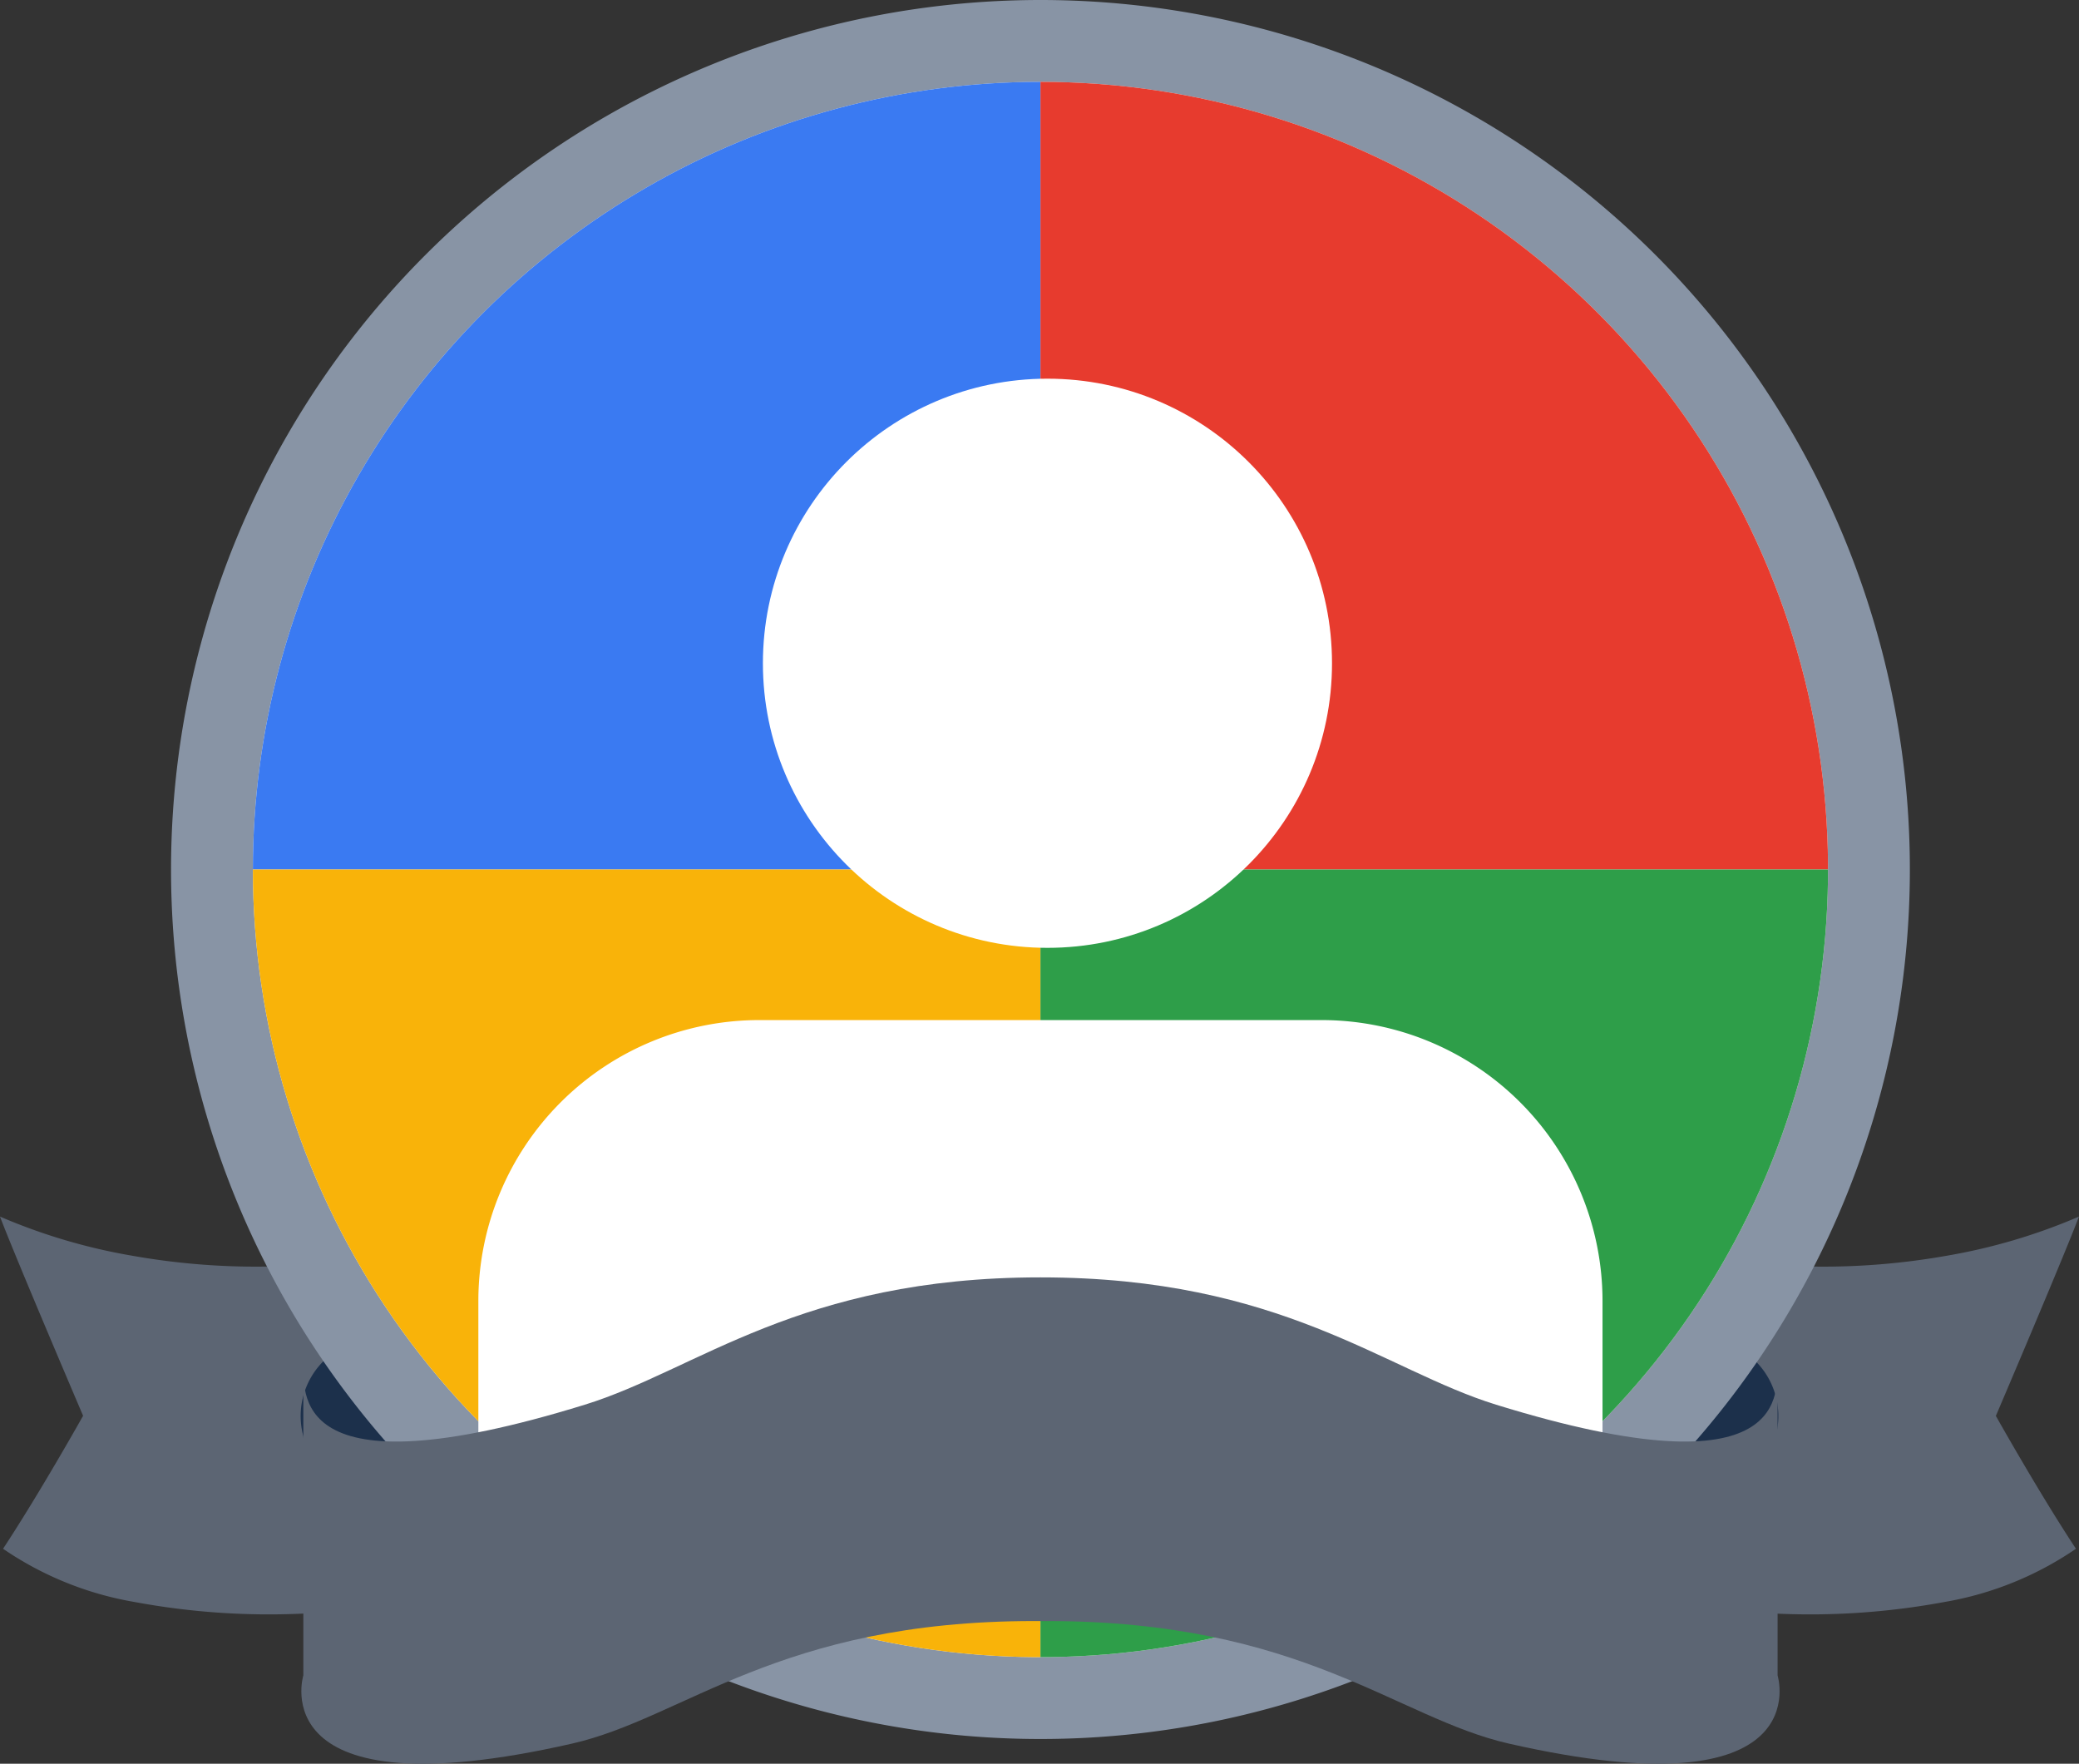 <svg xmlns="http://www.w3.org/2000/svg" xmlns:xlink="http://www.w3.org/1999/xlink" width="51.063" height="43.315" viewBox="0 0 51.063 43.315">
  <rect x="0" y="0" width="51.063" height="43.315" fill="#333333" stroke="none"/>
  <defs>
    <clipPath id="clip-path">
      <path id="パス_98" data-name="パス 98" d="M22.838,22.244A19.344,19.344,0,1,0,42.182,2.9,19.344,19.344,0,0,0,22.838,22.244" transform="translate(-22.838 -2.9)" fill="#f8f8f9"/>
    </clipPath>
  </defs>
  <g id="user_icon" data-name="user icon" transform="translate(0 1)">
    <g id="リボン" transform="translate(0 28.878)">
      <path id="パス_6" data-name="パス 6" d="M163.176,135.328c.318-1.965,5.025-.1,6.32-.02a17.419,17.419,0,0,0,4.049-.237,14.282,14.282,0,0,0,3.257-.963c-.368.976-2.041,4.895-2.041,4.895s1.058,1.886,1.967,3.263a8.143,8.143,0,0,1-3.234,1.308,18.051,18.051,0,0,1-4.2.281c-3.61-.138-6.48-.537-6.48-.537s.3-6.352.361-7.99" transform="translate(-125.74 -134.108)" fill="#5c6573"/>
      <path id="パス_8" data-name="パス 8" d="M13.627,135.328c-.318-1.965-5.025-.1-6.32-.02a17.419,17.419,0,0,1-4.049-.237A14.282,14.282,0,0,1,0,134.108C.368,135.084,2.041,139,2.041,139S.983,140.888.075,142.266a8.143,8.143,0,0,0,3.234,1.308,18.052,18.052,0,0,0,4.2.281c3.61-.138,6.48-.537,6.48-.537s-.3-6.352-.36-7.99" transform="translate(0 -134.108)" fill="#5c6573"/>
      <path id="パス_7" data-name="パス 7" d="M166.121,144.436a4.45,4.45,0,0,0,.914-2.368,1.9,1.9,0,0,0-1.063-2.235c-.977-.528-2-.325-3.236-.876-1.4-.622-1.756-1.173-1.779-1.529-.05.279-1.14,7.287-1.14,7.287s5.3.721,6.305-.279" transform="translate(-123.423 -136.672)" fill="#1c304b"/>
      <path id="パス_9" data-name="パス 9" d="M33.464,144.436a4.45,4.45,0,0,1-.914-2.368,1.9,1.9,0,0,1,1.063-2.235c.977-.528,2-.325,3.236-.876,1.4-.622,1.756-1.173,1.779-1.529.05.279,1.14,7.287,1.14,7.287s-5.3.721-6.305-.279" transform="translate(-25.099 -136.672)" fill="#1c304b"/>
    </g>
    <path id="パス_10" data-name="パス 10" d="M22.838,23.253A20.354,20.354,0,1,0,43.191,2.9,20.354,20.354,0,0,0,22.838,23.253" transform="translate(-17.637 -2.9)" fill="#8894a5" stroke="#8894a5" stroke-width="2"/>
    <g id="マスクグループ_1" data-name="マスクグループ 1" transform="translate(6.211 1.01)" clip-path="url(#clip-path)">
      <path id="パス_97" data-name="パス 97" d="M22.838,22.244A19.344,19.344,0,1,0,42.182,2.9,19.344,19.344,0,0,0,22.838,22.244" transform="translate(-22.838 -2.9)" fill="#f8f8f9"/>
      <rect id="長方形_15" data-name="長方形 15" width="20" height="20" transform="translate(-0.656 -0.656)" fill="#3a7af2"/>
      <rect id="長方形_18" data-name="長方形 18" width="20" height="20" transform="translate(19.344 -0.656)" fill="#e73b2e"/>
      <rect id="長方形_16" data-name="長方形 16" width="20" height="20" transform="translate(-0.656 19.344)" fill="#f9b309"/>
      <rect id="長方形_17" data-name="長方形 17" width="20" height="20" transform="translate(19.344 19.344)" fill="#2e9e49"/>
    </g>
    <g id="user" transform="translate(11.749 8.3)">
      <path id="パス_5" data-name="パス 5" d="M31.611,25.354V21.9a6.9,6.9,0,0,0-6.9-6.9H10.9A6.9,6.9,0,0,0,4,21.9v3.451Z" transform="translate(-4 0.752)" fill="#fff"/>
      <ellipse id="楕円形_4" data-name="楕円形 4" cx="6.989" cy="6.989" rx="6.989" ry="6.989" transform="translate(6.989)" fill="#fff"/>
    </g>
    <path id="パス_96" data-name="パス 96" d="M50.654,140.662h-.006c-5.913,0-8.429,2.275-11.186,3.127-7.333,2.266-6.88-.354-6.913-1.027v7.675s-1.05,3.416,6.6,1.675c2.763-.629,5.074-3.01,11.347-3.01h.316c6.273,0,8.584,2.382,11.347,3.01,7.651,1.741,6.6-1.675,6.6-1.675v-7.675c-.033.673.42,3.293-6.913,1.027-2.757-.852-5.273-3.127-11.186-3.127h0" transform="translate(-25.099 -110.291)" fill="#5c6573"/>
  </g>
</svg>
